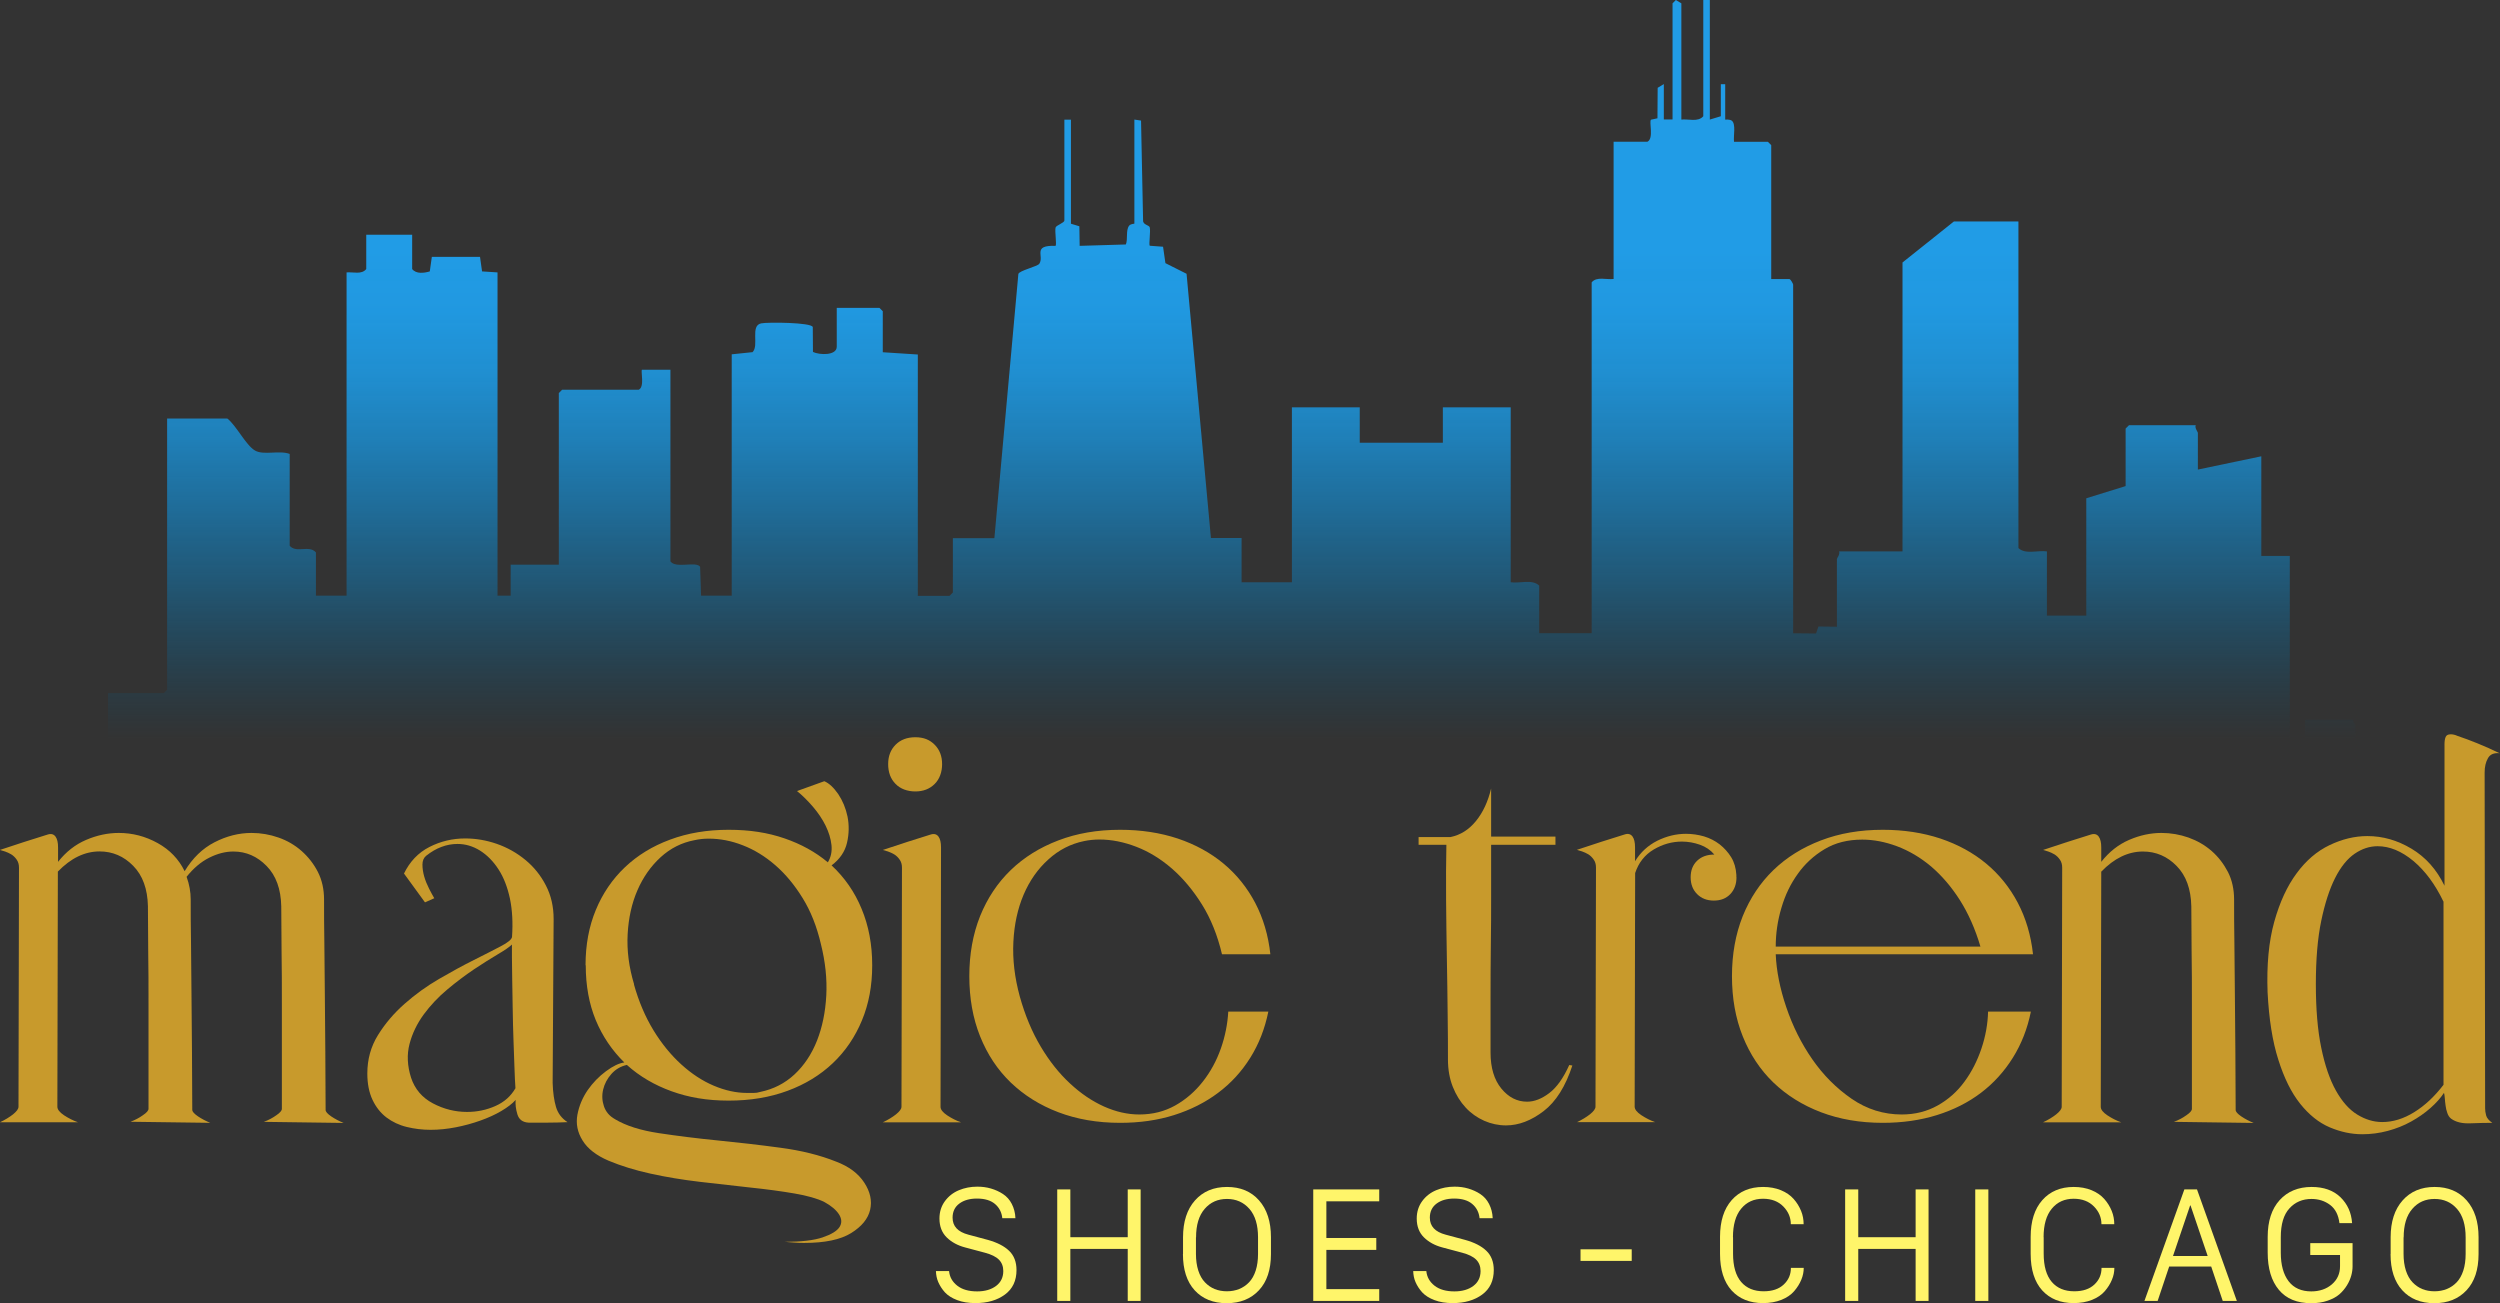 <svg xmlns="http://www.w3.org/2000/svg" width="188" height="98" viewBox="0 0 188 98" fill="none"><rect x="0" y="0" width="188" height="98" fill="#333333" stroke="none"/><g clip-path="url(#clip0_53_263)"><path d="M7.41892e-06 84.393C0.39 84.208 0.714 84.008 0.987 83.794C1.259 83.572 1.391 83.387 1.391 83.232L1.428 65.24C1.428 65.003 1.369 64.803 1.252 64.641C1.134 64.471 1.001 64.345 0.847 64.249C0.692 64.16 0.537 64.086 0.383 64.034C0.228 63.983 0.096 63.946 -0.007 63.916C0.692 63.679 1.296 63.48 1.811 63.317C2.326 63.147 2.923 62.962 3.593 62.755C3.85 62.674 4.042 62.733 4.174 62.91C4.307 63.095 4.366 63.361 4.366 63.724V64.811C4.962 64.056 5.662 63.509 6.471 63.162C7.281 62.814 8.106 62.637 8.93 62.637C9.961 62.637 10.933 62.888 11.853 63.398C12.766 63.901 13.443 64.611 13.885 65.513C14.481 64.53 15.225 63.805 16.131 63.339C17.036 62.873 17.964 62.637 18.913 62.637C19.613 62.637 20.29 62.755 20.945 62.984C21.601 63.213 22.182 63.554 22.683 63.997C23.183 64.441 23.596 64.966 23.905 65.572C24.214 66.179 24.369 66.874 24.369 67.65C24.369 68.582 24.369 69.662 24.391 70.875C24.406 72.095 24.413 73.404 24.428 74.802C24.442 76.199 24.45 77.641 24.464 79.113C24.479 80.592 24.486 82.041 24.486 83.469C24.486 83.602 24.626 83.757 24.913 83.957C25.201 84.149 25.51 84.312 25.841 84.445L19.841 84.363C20.18 84.238 20.489 84.075 20.769 83.875C21.056 83.683 21.196 83.52 21.196 83.387V75.46C21.196 74.114 21.196 72.82 21.174 71.57C21.159 70.328 21.151 69.189 21.151 68.153C21.122 66.859 20.761 65.846 20.047 65.121C19.34 64.397 18.509 64.034 17.551 64.034C16.955 64.034 16.351 64.19 15.733 64.5C15.114 64.811 14.548 65.291 14.032 65.935C14.238 66.504 14.341 67.074 14.341 67.643C14.341 68.575 14.341 69.654 14.364 70.867C14.378 72.088 14.386 73.397 14.4 74.794C14.415 76.192 14.422 77.634 14.437 79.106C14.452 80.585 14.459 82.034 14.459 83.461C14.459 83.594 14.599 83.75 14.886 83.949C15.173 84.142 15.483 84.304 15.814 84.437L9.814 84.356C10.152 84.23 10.462 84.068 10.741 83.868C11.028 83.676 11.168 83.513 11.168 83.38V75.452C11.168 74.106 11.168 72.812 11.146 71.562C11.132 70.32 11.124 69.181 11.124 68.146C11.095 66.852 10.734 65.839 10.02 65.114C9.313 64.389 8.466 64.027 7.487 64.027C6.376 64.027 5.33 64.53 4.351 65.543L4.314 83.225C4.314 83.432 4.484 83.646 4.815 83.868C5.154 84.09 5.5 84.267 5.86 84.393H7.41892e-06Z" fill="#C89A2C"></path><path d="M30.376 65.698C30.818 64.789 31.451 64.123 32.29 63.694C33.13 63.265 34.028 63.051 34.978 63.051C35.78 63.051 36.568 63.184 37.356 63.457C38.143 63.731 38.858 64.13 39.505 64.663C40.153 65.195 40.669 65.839 41.051 66.586C41.442 67.34 41.633 68.175 41.633 69.115L41.559 81.435C41.581 82.16 41.67 82.766 41.81 83.239C41.95 83.72 42.244 84.105 42.678 84.386C42.185 84.408 41.684 84.423 41.169 84.423H39.741C39.299 84.393 39.027 84.186 38.909 83.801C38.791 83.417 38.747 83.047 38.776 82.714C38.519 83.003 38.158 83.276 37.694 83.55C37.23 83.824 36.708 84.06 36.126 84.267C35.544 84.474 34.933 84.644 34.286 84.77C33.638 84.896 33.012 84.962 32.386 84.962C31.76 84.962 31.164 84.888 30.59 84.748C30.008 84.607 29.5 84.363 29.058 84.031C28.617 83.691 28.271 83.254 28.013 82.707C27.755 82.16 27.623 81.501 27.623 80.725C27.623 79.66 27.888 78.706 28.418 77.848C28.948 76.99 29.611 76.207 30.413 75.497C31.215 74.787 32.084 74.158 33.027 73.611C33.969 73.064 34.838 72.59 35.64 72.191C36.443 71.792 37.113 71.444 37.65 71.163C38.195 70.882 38.475 70.645 38.504 70.461C38.578 69.396 38.526 68.442 38.349 67.584C38.165 66.726 37.886 65.994 37.495 65.388C37.105 64.781 36.641 64.308 36.104 63.968C35.559 63.627 34.992 63.465 34.403 63.465C33.579 63.465 32.791 63.761 32.04 64.36C31.856 64.515 31.768 64.737 31.768 65.018C31.768 65.299 31.812 65.602 31.9 65.913C31.989 66.223 32.114 66.526 32.268 66.83C32.423 67.125 32.548 67.369 32.658 67.547L31.959 67.858L30.376 65.683V65.698ZM38.504 71.023C38.32 71.207 37.967 71.451 37.437 71.762C36.907 72.073 36.318 72.45 35.655 72.886C35 73.33 34.322 73.833 33.645 74.402C32.96 74.972 32.371 75.6 31.863 76.288C31.363 76.976 31.002 77.715 30.796 78.507C30.59 79.298 30.627 80.148 30.914 81.05C31.201 81.908 31.746 82.544 32.555 82.973C33.365 83.402 34.227 83.617 35.125 83.617C35.876 83.617 36.583 83.469 37.252 83.173C37.922 82.877 38.423 82.426 38.762 81.834C38.732 81.442 38.71 80.932 38.688 80.296C38.659 79.66 38.637 78.972 38.614 78.218C38.585 77.464 38.57 76.695 38.556 75.903C38.541 75.112 38.526 74.38 38.519 73.707C38.504 73.034 38.497 72.45 38.497 71.962V71.03L38.504 71.023Z" fill="#C89A2C"></path><path d="M44.033 72.583C44.033 71.052 44.291 69.669 44.806 68.427C45.321 67.185 46.05 66.112 46.993 65.218C47.935 64.323 49.069 63.627 50.394 63.139C51.719 62.644 53.184 62.4 54.789 62.4C56.394 62.4 57.734 62.614 58.986 63.043C60.237 63.472 61.327 64.071 62.254 64.848C62.49 64.456 62.578 64.027 62.527 63.546C62.475 63.066 62.328 62.585 62.085 62.089C61.842 61.594 61.526 61.128 61.135 60.669C60.745 60.218 60.348 59.819 59.935 59.486L61.989 58.747C62.35 58.902 62.696 59.227 63.035 59.715C63.366 60.211 63.602 60.773 63.734 61.409C63.859 62.045 63.852 62.696 63.697 63.369C63.543 64.042 63.153 64.611 62.534 65.077C63.513 65.987 64.272 67.074 64.794 68.346C65.324 69.618 65.59 71.03 65.59 72.583C65.59 74.136 65.332 75.497 64.816 76.739C64.301 77.981 63.572 79.054 62.63 79.948C61.688 80.843 60.554 81.538 59.229 82.027C57.896 82.522 56.424 82.766 54.797 82.766C53.169 82.766 51.793 82.529 50.504 82.064C49.216 81.598 48.09 80.939 47.14 80.082C46.676 80.185 46.286 80.414 45.977 80.762C45.667 81.11 45.461 81.501 45.358 81.93C45.255 82.359 45.277 82.781 45.417 83.195C45.557 83.609 45.837 83.934 46.249 84.164C47.074 84.659 48.178 85.007 49.555 85.214C50.931 85.421 52.404 85.606 53.965 85.761C55.525 85.916 57.093 86.094 58.669 86.308C60.245 86.515 61.651 86.863 62.888 87.358C63.845 87.721 64.544 88.246 64.993 88.934C65.442 89.621 65.59 90.302 65.435 90.975C65.28 91.648 64.802 92.232 64.007 92.727C63.204 93.223 62.033 93.467 60.487 93.467C60.252 93.467 60.024 93.467 59.788 93.445C59.56 93.43 59.295 93.415 59.015 93.385C60.252 93.385 61.202 93.275 61.857 93.053C62.512 92.831 62.939 92.572 63.13 92.276C63.322 91.98 63.307 91.662 63.094 91.322C62.873 90.982 62.505 90.671 61.989 90.39C61.474 90.132 60.716 89.917 59.729 89.747C58.735 89.577 57.631 89.429 56.424 89.303C55.209 89.17 53.95 89.03 52.632 88.874C51.314 88.719 50.07 88.512 48.9 88.253C47.729 87.994 46.683 87.669 45.763 87.284C44.85 86.892 44.195 86.39 43.812 85.769C43.422 85.147 43.297 84.496 43.422 83.824C43.547 83.151 43.812 82.537 44.195 81.975C44.585 81.42 45.042 80.947 45.572 80.555C46.102 80.163 46.558 79.948 46.949 79.897C46.021 78.987 45.307 77.93 44.799 76.71C44.298 75.489 44.048 74.121 44.048 72.59L44.033 72.583ZM47.67 74.018C48.031 75.312 48.524 76.465 49.142 77.479C49.761 78.492 50.46 79.342 51.233 80.045C52.006 80.747 52.816 81.28 53.67 81.642C54.524 82.004 55.356 82.189 56.188 82.189H56.674C56.843 82.189 57.005 82.167 57.16 82.115C58.168 81.908 59.03 81.465 59.751 80.792C60.473 80.119 61.032 79.276 61.437 78.262C61.835 77.249 62.07 76.118 62.137 74.861C62.203 73.603 62.063 72.317 61.732 70.993C61.422 69.669 60.966 68.516 60.355 67.532C59.751 66.549 59.067 65.728 58.301 65.062C57.543 64.404 56.725 63.901 55.864 63.568C55.003 63.228 54.141 63.066 53.295 63.066C52.934 63.066 52.573 63.102 52.212 63.184C51.255 63.369 50.416 63.79 49.68 64.463C48.944 65.136 48.362 65.964 47.935 66.948C47.508 67.931 47.265 69.033 47.199 70.254C47.133 71.474 47.294 72.731 47.685 74.025L47.67 74.018Z" fill="#C89A2C"></path><path d="M66.399 84.393C66.79 84.208 67.113 84.008 67.386 83.794C67.658 83.572 67.791 83.387 67.791 83.232L67.828 65.24C67.828 65.003 67.769 64.803 67.651 64.641C67.533 64.471 67.4 64.345 67.246 64.249C67.091 64.16 66.937 64.086 66.782 64.034C66.627 63.983 66.495 63.946 66.392 63.916C67.091 63.679 67.695 63.48 68.21 63.317C68.726 63.147 69.322 62.962 69.992 62.755C70.25 62.674 70.441 62.733 70.574 62.91C70.706 63.095 70.765 63.361 70.765 63.724L70.728 83.232C70.728 83.439 70.898 83.653 71.229 83.875C71.567 84.097 71.914 84.275 72.274 84.4H66.392L66.399 84.393ZM66.79 57.46C66.79 56.861 66.974 56.38 67.349 56.003C67.725 55.626 68.218 55.441 68.836 55.441C69.455 55.441 69.911 55.626 70.287 56.003C70.662 56.38 70.846 56.868 70.846 57.46C70.846 58.052 70.662 58.584 70.287 58.954C69.911 59.331 69.425 59.516 68.836 59.516C68.247 59.516 67.717 59.331 67.349 58.954C66.974 58.577 66.79 58.081 66.79 57.46Z" fill="#C89A2C"></path><path d="M95.377 76.081C95.119 77.353 94.67 78.507 94.022 79.542C93.374 80.577 92.572 81.457 91.6 82.182C90.635 82.907 89.531 83.461 88.294 83.853C87.058 84.245 85.703 84.437 84.23 84.437C82.53 84.437 80.984 84.171 79.585 83.639C78.186 83.106 77.001 82.359 76.007 81.405C75.013 80.444 74.247 79.29 73.703 77.93C73.158 76.569 72.893 75.06 72.893 73.404C72.893 71.747 73.165 70.246 73.703 68.893C74.247 67.547 75.013 66.393 76.007 65.432C77.001 64.471 78.193 63.731 79.585 63.199C80.976 62.666 82.522 62.4 84.23 62.4C85.806 62.4 87.249 62.622 88.567 63.058C89.885 63.502 91.033 64.13 92.012 64.944C92.991 65.757 93.787 66.748 94.39 67.894C94.994 69.048 95.377 70.335 95.531 71.762H91.894C91.556 70.335 91.055 69.085 90.385 68.013C89.715 66.941 88.957 66.038 88.125 65.314C87.286 64.589 86.395 64.042 85.453 63.679C84.51 63.317 83.59 63.132 82.684 63.132C82.294 63.132 81.911 63.169 81.521 63.25C80.513 63.457 79.622 63.916 78.834 64.633C78.046 65.343 77.428 66.223 76.979 67.273C76.53 68.323 76.272 69.507 76.206 70.83C76.139 72.154 76.301 73.522 76.692 74.949C77.082 76.347 77.605 77.597 78.26 78.699C78.915 79.801 79.651 80.725 80.468 81.479C81.278 82.234 82.132 82.81 83.023 83.21C83.914 83.609 84.797 83.809 85.673 83.809C86.682 83.809 87.58 83.579 88.383 83.128C89.185 82.677 89.87 82.078 90.451 81.339C91.033 80.599 91.482 79.771 91.806 78.854C92.13 77.937 92.314 77.005 92.366 76.073H95.384L95.377 76.081Z" fill="#C89A2C"></path><path d="M118.244 80.119C117.728 81.701 117.007 82.847 116.079 83.557C115.151 84.267 114.209 84.63 113.252 84.63C112.685 84.63 112.133 84.511 111.61 84.282C111.08 84.045 110.616 83.72 110.219 83.291C109.821 82.862 109.497 82.344 109.254 81.738C109.011 81.132 108.886 80.437 108.886 79.66C108.886 78.751 108.886 77.641 108.864 76.317C108.849 74.994 108.835 73.596 108.805 72.117C108.776 70.638 108.761 69.152 108.746 67.65C108.732 66.149 108.746 64.774 108.768 63.531H106.678V62.947H109.078C109.829 62.792 110.462 62.392 110.992 61.742C111.522 61.091 111.897 60.278 112.133 59.294V62.91H116.97V63.531H112.133V67.303C112.133 68.545 112.133 69.802 112.111 71.074C112.096 72.346 112.089 73.648 112.089 74.979V79.157C112.089 80.296 112.361 81.198 112.899 81.856C113.436 82.515 114.084 82.847 114.835 82.847C115.38 82.847 115.932 82.633 116.499 82.204C117.066 81.775 117.566 81.073 118.008 80.089L118.236 80.126L118.244 80.119Z" fill="#C89A2C"></path><path d="M130.583 65.972C130.583 66.489 130.428 66.911 130.119 67.236C129.81 67.562 129.397 67.724 128.882 67.724C128.367 67.724 127.947 67.562 127.623 67.236C127.299 66.911 127.137 66.489 127.137 65.972C127.137 65.454 127.299 65.04 127.623 64.729C127.947 64.419 128.374 64.263 128.919 64.263C128.632 63.923 128.271 63.679 127.836 63.524C127.395 63.369 126.946 63.287 126.482 63.287C125.731 63.287 125.024 63.487 124.354 63.886C123.684 64.286 123.22 64.877 122.963 65.654L122.926 83.217C122.926 83.424 123.095 83.639 123.427 83.861C123.765 84.082 124.111 84.26 124.472 84.386H118.59C118.98 84.201 119.304 84.001 119.576 83.787C119.849 83.565 119.981 83.38 119.981 83.225L120.018 65.232C120.018 64.996 119.959 64.796 119.841 64.633C119.723 64.463 119.591 64.338 119.436 64.241C119.282 64.153 119.127 64.079 118.972 64.027C118.818 63.975 118.685 63.938 118.582 63.908C119.282 63.672 119.885 63.472 120.401 63.309C120.916 63.139 121.512 62.955 122.182 62.748C122.44 62.666 122.631 62.725 122.764 62.903C122.896 63.088 122.955 63.354 122.955 63.716V64.766C123.368 64.093 123.92 63.583 124.619 63.228C125.319 62.881 126.04 62.703 126.784 62.703C127.248 62.703 127.697 62.77 128.138 62.895C128.58 63.029 128.97 63.228 129.316 63.494C129.662 63.768 129.957 64.093 130.185 64.463C130.413 64.833 130.546 65.284 130.575 65.802V65.957L130.583 65.972Z" fill="#C89A2C"></path><path d="M152.721 76.081C152.463 77.353 152.014 78.507 151.366 79.542C150.718 80.577 149.923 81.457 148.966 82.182C148.009 82.907 146.912 83.461 145.66 83.853C144.409 84.245 143.047 84.437 141.582 84.437C139.881 84.437 138.335 84.171 136.936 83.639C135.537 83.106 134.352 82.359 133.358 81.405C132.364 80.444 131.599 79.29 131.054 77.93C130.509 76.569 130.244 75.06 130.244 73.404C130.244 71.747 130.516 70.246 131.054 68.893C131.599 67.547 132.364 66.393 133.358 65.432C134.352 64.471 135.545 63.731 136.936 63.199C138.328 62.666 139.874 62.4 141.582 62.4C143.157 62.4 144.6 62.622 145.918 63.058C147.236 63.502 148.384 64.13 149.363 64.944C150.343 65.757 151.138 66.748 151.741 67.894C152.345 69.048 152.728 70.335 152.883 71.762H133.535C133.586 73.004 133.851 74.336 134.33 75.748C134.808 77.161 135.456 78.462 136.281 79.653C137.105 80.843 138.092 81.834 139.24 82.626C140.389 83.417 141.648 83.809 143.01 83.809C144.018 83.809 144.917 83.579 145.719 83.128C146.522 82.677 147.192 82.078 147.729 81.339C148.274 80.599 148.693 79.771 149.003 78.854C149.312 77.937 149.481 77.005 149.503 76.073H152.713L152.721 76.081ZM148.929 71.185C148.539 69.862 148.024 68.701 147.383 67.687C146.735 66.674 146.014 65.839 145.219 65.158C144.416 64.485 143.569 63.983 142.664 63.642C141.758 63.302 140.882 63.139 140.036 63.139C138.953 63.139 138.011 63.376 137.208 63.857C136.406 64.338 135.736 64.951 135.199 65.706C134.654 66.46 134.242 67.31 133.962 68.272C133.675 69.233 133.535 70.202 133.535 71.185H148.936H148.929Z" fill="#C89A2C"></path><path d="M153.648 84.393C154.038 84.208 154.362 84.008 154.635 83.794C154.907 83.572 155.04 83.387 155.04 83.232L155.076 65.24C155.076 65.003 155.018 64.803 154.9 64.641C154.782 64.471 154.649 64.345 154.495 64.249C154.34 64.16 154.186 64.086 154.031 64.034C153.876 63.983 153.744 63.946 153.641 63.916C154.34 63.679 154.944 63.48 155.459 63.317C155.975 63.147 156.571 62.962 157.241 62.755C157.499 62.674 157.69 62.733 157.823 62.91C157.955 63.095 158.014 63.361 158.014 63.724V64.811C158.61 64.056 159.302 63.509 160.105 63.162C160.907 62.814 161.717 62.637 162.542 62.637C163.241 62.637 163.918 62.755 164.574 62.984C165.229 63.221 165.81 63.554 166.318 63.997C166.826 64.441 167.224 64.966 167.541 65.572C167.85 66.179 168.004 66.874 168.004 67.65C168.004 68.582 168.004 69.662 168.026 70.875C168.041 72.095 168.049 73.404 168.063 74.802C168.078 76.199 168.085 77.641 168.1 79.113C168.115 80.592 168.122 82.041 168.122 83.469C168.122 83.602 168.262 83.757 168.549 83.957C168.836 84.149 169.146 84.312 169.477 84.445L163.477 84.363C163.815 84.238 164.125 84.075 164.404 83.875C164.691 83.683 164.831 83.52 164.831 83.387V75.46C164.831 74.114 164.831 72.82 164.809 71.57C164.794 70.328 164.787 69.189 164.787 68.153C164.758 66.859 164.397 65.846 163.683 65.121C162.976 64.397 162.129 64.034 161.15 64.034C160.039 64.034 158.993 64.537 158.014 65.55L157.977 83.232C157.977 83.439 158.146 83.653 158.478 83.875C158.816 84.097 159.162 84.275 159.523 84.4H153.641L153.648 84.393Z" fill="#C89A2C"></path><path d="M188 56.647C187.558 56.595 187.256 56.721 187.094 57.016C186.925 57.312 186.844 57.667 186.844 58.089L186.881 83.35C186.881 83.506 186.903 83.683 186.955 83.875C187.006 84.068 187.161 84.26 187.418 84.437C186.903 84.437 186.351 84.452 185.755 84.474C185.158 84.496 184.687 84.386 184.326 84.127C184.194 84.023 184.098 83.883 184.039 83.698C183.973 83.52 183.929 83.328 183.907 83.136C183.877 82.944 183.862 82.751 183.848 82.574C183.833 82.389 183.818 82.263 183.789 82.182C183.531 82.574 183.193 82.951 182.766 83.328C182.339 83.705 181.86 84.038 181.315 84.341C180.77 84.644 180.189 84.874 179.556 85.044C178.922 85.214 178.282 85.295 177.641 85.295C176.817 85.295 176 85.118 175.183 84.77C174.373 84.423 173.636 83.831 172.974 83.003C172.311 82.174 171.766 81.073 171.332 79.697C170.89 78.322 170.625 76.628 170.522 74.609C170.449 72.561 170.611 70.801 171.023 69.322C171.435 67.843 171.995 66.63 172.709 65.669C173.416 64.707 174.24 64.005 175.183 63.554C176.125 63.102 177.075 62.873 178.024 62.873C179.188 62.873 180.292 63.191 181.352 63.827C182.412 64.463 183.237 65.388 183.826 66.608V55.996C183.826 55.759 183.848 55.574 183.907 55.434C183.958 55.293 184.083 55.219 184.297 55.219C184.451 55.219 184.621 55.256 184.797 55.338C185.261 55.493 185.762 55.678 186.307 55.9C186.852 56.121 187.418 56.373 188.007 56.661L188 56.647ZM183.745 67.798C183.126 66.504 182.368 65.484 181.485 64.744C180.594 64.005 179.696 63.635 178.797 63.635C178.201 63.635 177.627 63.82 177.075 64.197C176.522 64.574 176.029 65.18 175.602 66.023C175.175 66.867 174.829 67.939 174.557 69.248C174.284 70.557 174.152 72.147 174.152 74.01C174.152 75.874 174.284 77.471 174.557 78.787C174.829 80.111 175.197 81.183 175.661 82.012C176.125 82.84 176.662 83.446 177.266 83.816C177.87 84.186 178.495 84.378 179.143 84.378C179.946 84.378 180.741 84.134 181.543 83.639C182.346 83.143 183.075 82.463 183.752 81.576V67.776L183.745 67.798Z" fill="#C89A2C"></path><path d="M70.382 95.582H71.369C71.413 96.033 71.619 96.395 71.987 96.684C72.355 96.972 72.856 97.113 73.482 97.113C74.071 97.113 74.549 96.972 74.91 96.698C75.271 96.425 75.447 96.048 75.447 95.582C75.447 95.234 75.337 94.946 75.116 94.724C74.895 94.502 74.542 94.332 74.071 94.206L72.576 93.807C72.017 93.659 71.553 93.408 71.192 93.053C70.831 92.698 70.647 92.224 70.647 91.633C70.647 91.13 70.787 90.694 71.059 90.324C71.332 89.954 71.685 89.68 72.112 89.503C72.539 89.326 72.996 89.237 73.496 89.237C73.857 89.237 74.196 89.281 74.52 89.377C74.844 89.473 75.145 89.606 75.425 89.791C75.705 89.976 75.926 90.22 76.088 90.538C76.25 90.856 76.346 91.211 76.36 91.611H75.374C75.33 91.174 75.145 90.812 74.822 90.538C74.498 90.265 74.049 90.132 73.467 90.132C72.922 90.132 72.48 90.257 72.142 90.509C71.803 90.76 71.634 91.115 71.634 91.566C71.634 92.217 72.031 92.638 72.819 92.846L74.277 93.237C74.976 93.43 75.514 93.703 75.882 94.058C76.25 94.406 76.441 94.894 76.441 95.508C76.441 96.306 76.154 96.92 75.573 97.349C74.991 97.778 74.255 97.993 73.349 97.993C72.834 97.993 72.377 97.919 71.987 97.771C71.59 97.623 71.28 97.423 71.059 97.186C70.839 96.942 70.677 96.684 70.559 96.417C70.441 96.151 70.39 95.863 70.382 95.574V95.582Z" fill="#FFF56A"></path><path d="M85.776 97.83H84.805V93.918H80.49V97.83H79.504V89.444H80.49V93.038H84.805V89.444H85.776V97.83Z" fill="#FFF56A"></path><path d="M88.964 94.302V93.045C88.964 91.869 89.266 90.945 89.862 90.272C90.459 89.599 91.261 89.259 92.27 89.259C93.278 89.259 94.081 89.592 94.677 90.265C95.274 90.938 95.576 91.862 95.576 93.045V94.302C95.576 95.478 95.274 96.388 94.67 97.031C94.066 97.675 93.264 98 92.248 98C91.232 98 90.429 97.675 89.84 97.031C89.251 96.388 88.957 95.478 88.957 94.302H88.964ZM89.936 93.045V94.302C89.936 94.768 89.995 95.183 90.113 95.552C90.231 95.915 90.4 96.21 90.613 96.432C90.827 96.654 91.07 96.824 91.342 96.935C91.615 97.046 91.924 97.105 92.263 97.105C92.601 97.105 92.903 97.046 93.183 96.935C93.463 96.824 93.713 96.654 93.926 96.432C94.14 96.21 94.309 95.915 94.427 95.552C94.545 95.19 94.604 94.768 94.604 94.302V93.045C94.604 92.121 94.39 91.404 93.956 90.908C93.522 90.413 92.962 90.161 92.27 90.161C91.578 90.161 91.026 90.405 90.591 90.908C90.157 91.411 89.944 92.121 89.944 93.053L89.936 93.045Z" fill="#FFF56A"></path><path d="M103.718 96.935V97.83H98.756V89.444H103.718V90.339H99.743V93.097H103.497V93.992H99.743V96.942H103.718V96.935Z" fill="#FFF56A"></path><path d="M106.273 95.582H107.259C107.303 96.033 107.51 96.395 107.878 96.684C108.246 96.972 108.746 97.113 109.372 97.113C109.961 97.113 110.44 96.972 110.8 96.698C111.161 96.425 111.338 96.048 111.338 95.582C111.338 95.234 111.227 94.946 111.007 94.724C110.786 94.502 110.432 94.332 109.961 94.206L108.467 93.807C107.907 93.659 107.443 93.408 107.083 93.053C106.722 92.698 106.538 92.224 106.538 91.633C106.538 91.13 106.678 90.694 106.95 90.324C107.222 89.954 107.576 89.68 108.003 89.503C108.43 89.326 108.886 89.237 109.387 89.237C109.748 89.237 110.086 89.281 110.41 89.377C110.734 89.473 111.036 89.606 111.316 89.791C111.596 89.976 111.816 90.22 111.978 90.538C112.14 90.856 112.236 91.211 112.251 91.611H111.264C111.22 91.174 111.036 90.812 110.712 90.538C110.388 90.265 109.939 90.132 109.357 90.132C108.813 90.132 108.371 90.257 108.032 90.509C107.694 90.76 107.524 91.115 107.524 91.566C107.524 92.217 107.922 92.638 108.71 92.846L110.167 93.237C110.867 93.43 111.404 93.703 111.772 94.058C112.14 94.406 112.332 94.894 112.332 95.508C112.332 96.306 112.045 96.92 111.463 97.349C110.881 97.778 110.145 97.993 109.24 97.993C108.724 97.993 108.268 97.919 107.878 97.771C107.48 97.623 107.171 97.423 106.95 97.186C106.729 96.942 106.567 96.684 106.449 96.417C106.332 96.151 106.28 95.863 106.273 95.574V95.582Z" fill="#FFF56A"></path><path d="M122.705 94.82H118.855V93.948H122.705V94.82Z" fill="#FFF56A"></path><path d="M130.325 93.045V94.273C130.325 95.219 130.531 95.929 130.936 96.403C131.341 96.876 131.908 97.105 132.629 97.105C133.277 97.105 133.778 96.935 134.138 96.595C134.499 96.255 134.676 95.841 134.676 95.345H135.64C135.64 95.641 135.581 95.944 135.456 96.24C135.331 96.543 135.154 96.824 134.919 97.098C134.683 97.371 134.367 97.586 133.962 97.749C133.557 97.911 133.093 97.993 132.578 97.993C131.584 97.993 130.796 97.675 130.214 97.039C129.64 96.403 129.346 95.486 129.346 94.288V93.016C129.346 91.832 129.64 90.908 130.222 90.25C130.803 89.592 131.591 89.259 132.585 89.259C133.078 89.259 133.527 89.34 133.925 89.503C134.323 89.666 134.639 89.888 134.882 90.161C135.125 90.435 135.309 90.738 135.442 91.063C135.574 91.389 135.633 91.722 135.633 92.062H134.669C134.669 91.559 134.484 91.115 134.109 90.731C133.734 90.346 133.226 90.146 132.585 90.146C131.9 90.146 131.348 90.39 130.936 90.893C130.524 91.389 130.318 92.106 130.318 93.038L130.325 93.045Z" fill="#FFF56A"></path><path d="M145.027 97.83H144.055V93.918H139.741V97.83H138.755V89.444H139.741V93.038H144.055V89.444H145.027V97.83Z" fill="#FFF56A"></path><path d="M149.525 97.83H148.539V89.444H149.525V97.83Z" fill="#FFF56A"></path><path d="M153.685 93.045V94.273C153.685 95.219 153.891 95.929 154.296 96.403C154.701 96.876 155.268 97.105 155.989 97.105C156.637 97.105 157.138 96.935 157.499 96.595C157.859 96.255 158.036 95.841 158.036 95.345H159C159 95.641 158.942 95.944 158.816 96.24C158.691 96.543 158.515 96.824 158.279 97.098C158.043 97.371 157.727 97.586 157.322 97.749C156.917 97.911 156.453 97.993 155.938 97.993C154.944 97.993 154.156 97.675 153.575 97.039C153 96.403 152.706 95.486 152.706 94.288V93.016C152.706 91.832 153 90.908 153.582 90.25C154.164 89.592 154.951 89.259 155.945 89.259C156.438 89.259 156.888 89.34 157.285 89.503C157.683 89.666 157.999 89.888 158.242 90.161C158.485 90.435 158.669 90.738 158.802 91.063C158.934 91.389 158.993 91.722 158.993 92.062H158.029C158.029 91.559 157.845 91.115 157.469 90.731C157.094 90.346 156.586 90.146 155.945 90.146C155.26 90.146 154.708 90.39 154.296 90.893C153.884 91.389 153.678 92.106 153.678 93.038L153.685 93.045Z" fill="#FFF56A"></path><path d="M162.269 97.83H161.261L164.264 89.444H165.214L168.211 97.83H167.15L166.282 95.242H163.123L162.255 97.83H162.269ZM164.736 90.649H164.699L163.41 94.45H166.017L164.728 90.649H164.736Z" fill="#FFF56A"></path><path d="M176.891 91.98H175.926C175.852 91.367 175.617 90.908 175.227 90.612C174.836 90.317 174.365 90.161 173.828 90.161C173.151 90.161 172.591 90.398 172.164 90.871C171.73 91.344 171.516 92.062 171.516 93.031V94.206C171.516 95.131 171.715 95.841 172.105 96.351C172.495 96.861 173.07 97.113 173.806 97.113C174.424 97.113 174.947 96.935 175.352 96.588C175.764 96.233 175.97 95.781 175.97 95.227V94.376H173.732V93.482H176.913V95.219C176.913 95.441 176.883 95.678 176.817 95.915C176.751 96.151 176.648 96.403 176.493 96.654C176.338 96.906 176.147 97.135 175.919 97.334C175.69 97.534 175.389 97.689 175.028 97.815C174.667 97.941 174.255 98 173.806 98C172.738 98 171.928 97.667 171.369 96.994C170.809 96.321 170.53 95.389 170.53 94.192V93.016C170.53 91.832 170.831 90.908 171.428 90.25C172.024 89.592 172.834 89.259 173.835 89.259C174.748 89.259 175.47 89.518 176 90.028C176.53 90.546 176.824 91.189 176.876 91.973L176.891 91.98Z" fill="#FFF56A"></path><path d="M179.776 94.302V93.045C179.776 91.869 180.078 90.945 180.675 90.272C181.271 89.599 182.073 89.259 183.082 89.259C184.091 89.259 184.893 89.592 185.49 90.265C186.086 90.938 186.388 91.862 186.388 93.045V94.302C186.388 95.478 186.086 96.388 185.482 97.031C184.878 97.675 184.076 98 183.06 98C182.044 98 181.242 97.675 180.653 97.031C180.064 96.388 179.769 95.478 179.769 94.302H179.776ZM180.748 93.045V94.302C180.748 94.768 180.807 95.183 180.925 95.552C181.043 95.915 181.212 96.21 181.426 96.432C181.639 96.654 181.882 96.824 182.154 96.935C182.427 97.046 182.736 97.105 183.075 97.105C183.413 97.105 183.715 97.046 183.995 96.935C184.275 96.824 184.525 96.654 184.739 96.432C184.952 96.21 185.121 95.915 185.239 95.552C185.357 95.19 185.416 94.768 185.416 94.302V93.045C185.416 92.121 185.202 91.404 184.768 90.908C184.334 90.413 183.774 90.161 183.082 90.161C182.39 90.161 181.838 90.405 181.404 90.908C180.969 91.411 180.756 92.121 180.756 93.053L180.748 93.045Z" fill="#FFF56A"></path><path d="M126.438 8.992C126.982 8.933 127.689 9.2 128.087 8.741V0H128.58V8.992L129.405 8.741V6.33H129.736V8.992C129.736 8.992 130.082 8.963 130.229 9.074C130.56 9.325 130.34 10.227 130.399 10.664H132.946L133.196 10.915V20.987H134.565C134.676 21.017 134.845 21.357 134.845 21.401V47.624L136.568 47.639L136.745 47.114L138.136 47.129V42.049C138.136 41.96 138.394 41.679 138.298 41.464H143.069V19.738L146.934 16.654H151.786V41.213C152.308 41.716 153.243 41.368 153.928 41.464V46.293H156.888V37.471L159.847 36.554V32.228L160.097 31.977H165.118C165.03 32.191 165.28 32.472 165.28 32.561V35.312L170.051 34.313V41.805H172.193V56.454H173.342V54.125H176.964C176.913 54.288 177.126 54.487 177.126 54.539V58.118H182.228C182.177 58.281 182.39 58.48 182.39 58.532V62.777H5.904L5.654 62.526V57.867C6.287 57.238 7.502 58 8.12 57.364V52.121H12.317L12.567 51.869V31.474H17.095C17.78 32.006 18.479 33.47 19.171 33.877C19.819 34.261 21.012 33.84 21.785 34.136V41.043C22.293 41.627 23.264 40.954 23.758 41.546V44.792H26.062V20.485C26.555 20.44 27.196 20.669 27.542 20.233V17.652H30.995V20.233C31.297 20.618 31.893 20.536 32.32 20.41L32.474 19.316H36.097L36.251 20.41L37.414 20.485V44.792H38.401V42.463H42.023V29.558L42.273 29.307H48.031C48.495 29.1 48.171 27.909 48.274 27.806H50.416V42.211C50.806 42.781 52.352 42.182 52.647 42.618L52.72 44.792H55.025V26.645L56.593 26.482C57.101 25.972 56.394 24.478 57.248 24.315C57.734 24.219 61.04 24.241 61.121 24.596L61.135 26.467C61.606 26.696 62.924 26.763 62.924 26.068V23.154H66.134L66.385 23.405V26.489L69.02 26.659V44.807H71.406L71.656 44.556V40.473H74.777L76.581 20.603C76.64 20.351 78.017 20.041 78.157 19.834C78.547 19.242 77.597 18.429 79.379 18.488C79.475 18.384 79.312 17.416 79.379 17.112C79.423 16.942 80.041 16.757 80.041 16.58V9H80.535V16.824L81.168 17.016L81.19 18.488L84.665 18.384C84.827 17.985 84.65 17.334 84.9 16.987C85.018 16.817 85.305 16.839 85.305 16.817V8.992L85.806 9.066L85.96 16.572C85.938 16.913 86.417 16.92 86.461 17.098C86.535 17.378 86.38 18.406 86.461 18.48L87.462 18.554L87.639 19.789L89.229 20.588L91.062 40.459H93.367V43.786H97.151V30.631H102.253V33.293H108.503V30.631H113.605V43.786C114.29 43.883 115.225 43.535 115.748 44.038V47.617H119.694V21.231C120.084 20.773 120.798 21.047 121.343 20.98V10.656H123.89C124.384 10.405 123.993 9.163 124.155 9L124.641 8.896L124.656 6.604L125.12 6.323V8.985H125.775V0.251L126.025 0L126.438 0.251V8.992Z" fill="url(#paint0_linear_53_263)"></path></g><defs><linearGradient id="paint0_linear_53_263" x1="94.022" y1="63.302" x2="94.022" y2="3.964" gradientUnits="userSpaceOnUse"><stop offset="0.13" stop-color="#00537C" stop-opacity="0"></stop><stop offset="0.15" stop-color="#025782" stop-opacity="0.06"></stop><stop offset="0.24" stop-color="#0A699C" stop-opacity="0.31"></stop><stop offset="0.33" stop-color="#1179B3" stop-opacity="0.52"></stop><stop offset="0.42" stop-color="#1685C5" stop-opacity="0.69"></stop><stop offset="0.51" stop-color="#1B8FD3" stop-opacity="0.83"></stop><stop offset="0.59" stop-color="#1E96DD" stop-opacity="0.92"></stop><stop offset="0.67" stop-color="#209AE3" stop-opacity="0.98"></stop><stop offset="0.75" stop-color="#219CE6"></stop></linearGradient><clipPath id="clip0_53_263"><rect width="188" height="98" fill="white"></rect></clipPath></defs></svg>